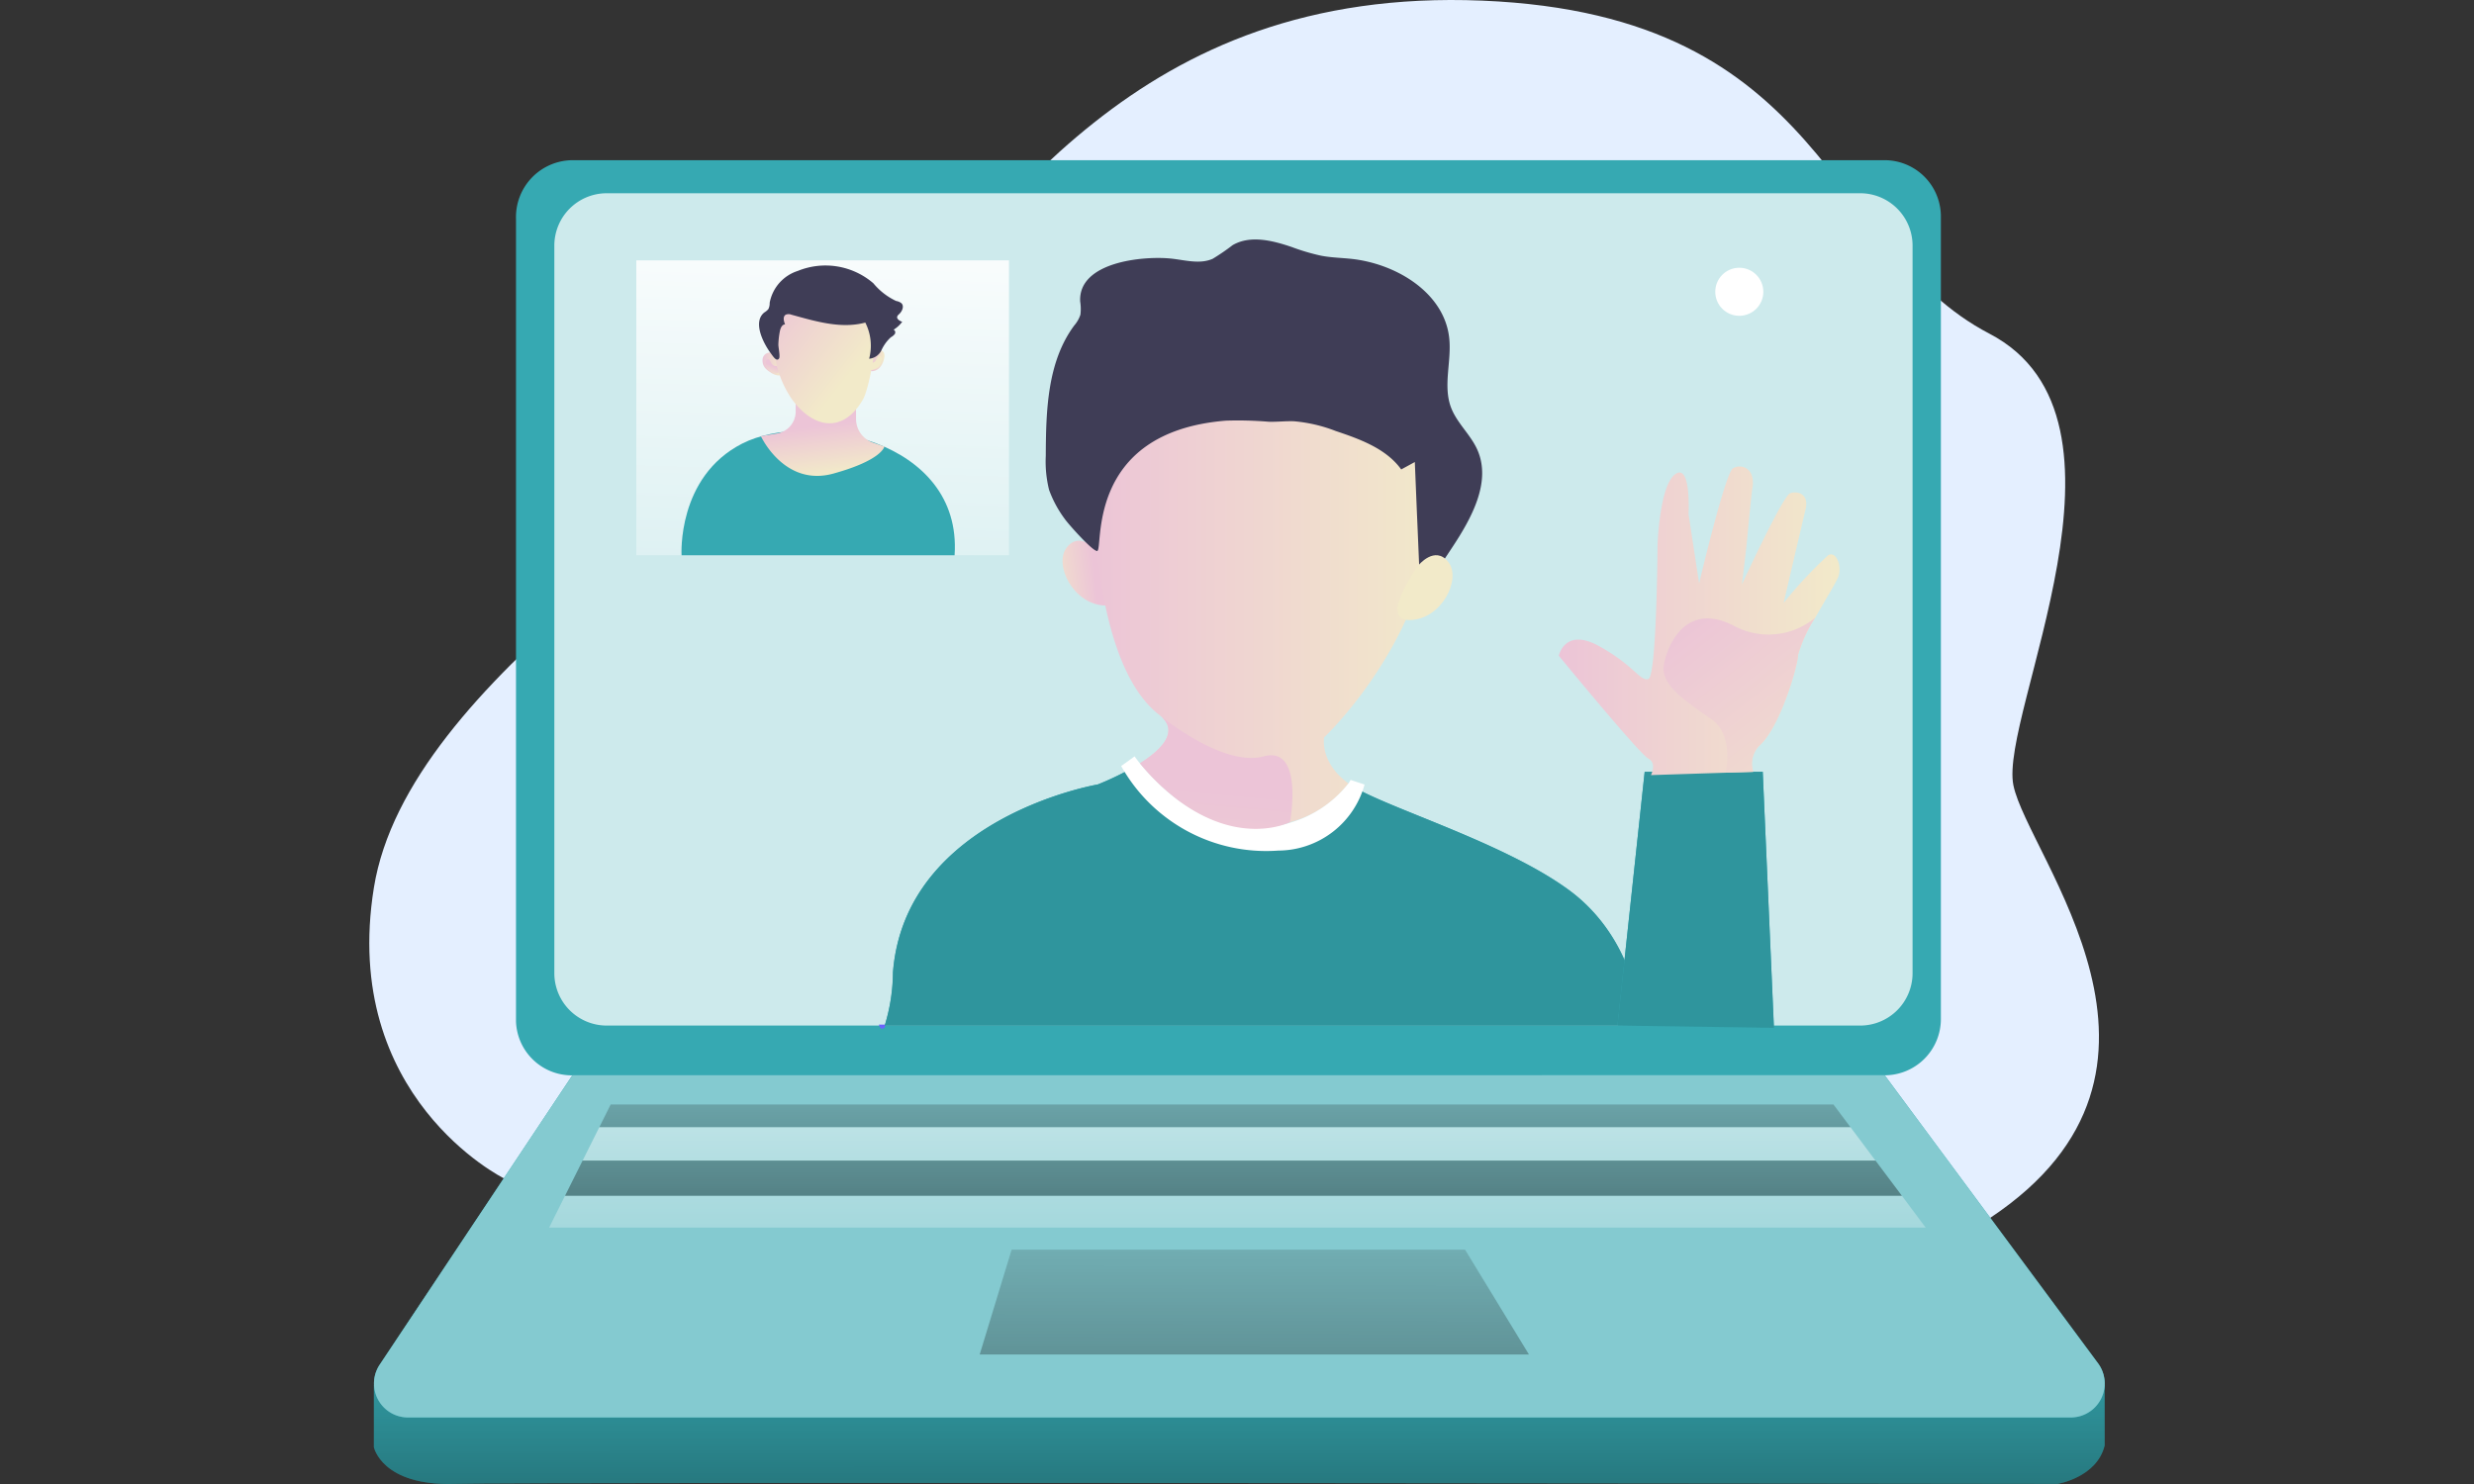 <svg xmlns="http://www.w3.org/2000/svg" xmlns:xlink="http://www.w3.org/1999/xlink" width="200" height="120"><rect width="100%" height="100%" fill="#333333" stroke="none"/><defs><linearGradient xlink:href="#a" id="k" x1=".465" x2=".54" y1=".379" y2=".866"/><linearGradient xlink:href="#a" id="t" x1=".314" x2="1.404" y1="-.049" y2="1.481"/><linearGradient id="a" x1=".696" x2="-.653" y1=".466" y2=".788" gradientUnits="objectBoundingBox"><stop offset="0" stop-color="#ecc4d7"/><stop offset=".42" stop-color="#efd4d1"/><stop offset="1" stop-color="#f2eac9"/></linearGradient><linearGradient id="c" x1=".53" x2=".453" y1="-.272" y2="1.7" gradientUnits="objectBoundingBox"><stop offset="0" stop-color="#fff"/><stop offset="1" stop-color="#fff" stop-opacity="0"/></linearGradient><linearGradient xlink:href="#a" id="e" x1=".004" x2="1.001" y1=".5" y2=".5"/><linearGradient xlink:href="#a" id="f" x1="0" x2="1.003" y1=".499" y2=".499"/><linearGradient xlink:href="#a" id="g" x1=".531" x2=".368" y1=".463" y2="1.154"/><linearGradient xlink:href="#a" id="h" x1="148.733" x2="148.572" y1=".462" y2="1.153"/><linearGradient xlink:href="#a" id="i" x1="0" x2="1" y1=".5" y2=".5"/><linearGradient xlink:href="#a" id="j" x1="0" x2="1" y1=".5" y2=".5"/><linearGradient id="b" x1=".497" x2=".513" y1="-.662" y2="5.237" gradientUnits="objectBoundingBox"><stop offset="0" stop-opacity="0"/><stop offset=".97"/></linearGradient><linearGradient xlink:href="#a" id="l" x1=".239" x2=".703" y1=".054" y2=".694"/><linearGradient xlink:href="#b" id="m" x1=".5" x2=".499" y1="-4.906" y2="20.886"/><linearGradient id="n" x1=".507" x2=".496" y1="-11.804" y2="7.27" gradientUnits="objectBoundingBox"><stop offset="0" stop-color="#fff"/><stop offset=".6" stop-color="#fff" stop-opacity=".478"/><stop offset=".87" stop-color="#fff" stop-opacity=".129"/><stop offset="1" stop-color="#fff" stop-opacity="0"/></linearGradient><linearGradient xlink:href="#b" id="o" x1=".501" x2=".499" y1="-4.761" y2="11.902"/><linearGradient xlink:href="#c" id="p" x1=".507" x2=".497" y1="-13.703" y2="6.357"/><linearGradient xlink:href="#b" id="q" x1=".512" x2=".466" y1="-1.127" y2="7"/><linearGradient xlink:href="#a" id="r" x1="40.713" x2="39.363" y1=".466" y2=".788"/><linearGradient xlink:href="#a" id="s" x1=".505" x2=".128" y1=".56" y2="3.868"/><clipPath id="d"><path fill="#fff" stroke="#707070" d="M360 7852h200v120H360z" data-name="長方形 676"/></clipPath></defs><g clip-path="url(#d)" data-name="マスクグループ 53" transform="translate(-360 -7852)"><g data-name="video_call (1)" transform="translate(389.857 7852.001)"><path fill="#e4efff" d="M10.869 95.277s-13.232-6.561-10.5-23.5S29.879 40.077 40.392 29 61.799-1.114 89.965.05s27.787 20.046 41 26.928.777 30.8 1.943 36.522 16.077 23.027-1.871 34.976-120.168-3.199-120.168-3.199Z" data-name="パス 1836"/><path fill="#36a9b2" d="M.368 112v5.019s.638 3.142 6.492 2.969 129.625 0 129.625 0 3.168-.516 3.8-3.1V112Z" data-name="パス 1837"/><path fill="url(#b)" d="M11.042 112v5.019s.638 3.142 6.492 2.969 129.625 0 129.625 0 3.168-.516 3.8-3.1V112Z" data-name="パス 1838" style="isolation:isolate" transform="translate(-10.674)"/><path fill="#36a9b2" d="M122.502 86.954H16.408a4.513 4.513 0 0 1-4.551-4.354V17.7a4.6 4.6 0 0 1 4.551-4.748h106.094a4.551 4.551 0 0 1 4.543 4.551V82.4a4.549 4.549 0 0 1-4.543 4.549Z" data-name="パス 1839"/><rect width="109.798" height="67.304" fill="#36a9b2" data-name="長方形 677" rx="4.236" transform="translate(14.533 15.625)"/><path fill="#cdeaec" d="M19.192 15.625h101.326a4.236 4.236 0 0 1 4.238 4.236v58.832a4.236 4.236 0 0 1-4.236 4.236H19.192a4.236 4.236 0 0 1-4.236-4.236V19.861a4.236 4.236 0 0 1 4.236-4.236Z" data-name="パス 1945"/><path fill="url(#a)" d="M69.49 44.554s-1.339-1.668-2.431-.291.532 4.646 3.108 4.7-.677-4.409-.677-4.409Z" data-name="パス 1840" transform="translate(-10.674)"/><path fill="url(#c)" d="M0 0h30.126v23.842H0z" data-name="長方形 679" transform="translate(21.583 21.053)"/><path fill="url(#e)" d="M52.3 28.608a.851.851 0 0 1-.018.414 1.606 1.606 0 0 1-.319.671.889.889 0 0 1-.652.321.112.112 0 0 1-.094-.034.118.118 0 0 1-.02-.066 2.133 2.133 0 0 1 .2-1.253c.214-.27.772-.523.903-.053Z" data-name="パス 1841" transform="translate(-10.674)"/><path fill="url(#f)" d="M42.761 28.588a.6.6 0 0 0-.3.536.952.952 0 0 0 .2.62 1.7 1.7 0 0 0 .43.355 1.293 1.293 0 0 0 .658.259.217.217 0 0 0 .181-.066.229.229 0 0 0 .038-.141c.032-.578-.268-2.019-1.207-1.563Z" data-name="パス 1842" transform="translate(-10.674)"/><path fill="url(#g)" d="M43.616 29.6a.414.414 0 0 1-.4-.171c-.149-.213-.2-.472-.4-.357s-.07.55.1.789.735.42.831.257-.131-.518-.131-.518Z" data-name="パス 1843" transform="translate(-10.674)"/><path fill="url(#h)" d="M51.215 29.339a.4.4 0 0 0 .391-.171c.151-.213.2-.472.4-.355s.072.548-.1.787-.733.422-.829.257.138-.518.138-.518Z" data-name="パス 1844" transform="translate(-10.674)"/><path fill="none" stroke="#6c62ff" stroke-miterlimit="10" stroke-width=".149" d="M41.294 82.929h.365c-.211.409-.365 0-.365 0Z" data-name="パス 1845"/><path fill="url(#i)" d="M87.861 59.625s-.387 2.008 1.961 3.72a8.671 8.671 0 0 1-4.722 3.138 10.914 10.914 0 0 1-3.573.357 10.232 10.232 0 0 1-5.314-2.028l-.227-.167a16.892 16.892 0 0 1-3.011-2.923c1.731-1.1 3.178-2.548 1.658-3.832a.159.159 0 0 0-.03-.024.423.423 0 0 0-.046-.038l-.028-.024C68.743 53.333 69.2 37.929 69.2 37.929c5.862-22.284 20.29-12.23 23.4-11.042s5.332 8.552 3.929 16.707c-1.629 9.438-8.668 16.031-8.668 16.031Z" data-name="パス 1846" transform="translate(-10.674)"/><path fill="#36a9b2" d="M102.9 82.929H41.669a14.815 14.815 0 0 0 .667-4.294c.982-12.565 16.548-15.2 16.548-15.2a23.433 23.433 0 0 0 2.267-1.05l2.4 2.811A7.048 7.048 0 0 0 66 66.585c9.163 4.473 13.164-.857 14.183-2.62 3.451 1.783 12.2 4.525 17 8.161 5.281 3.989 5.717 10.803 5.717 10.803Z" data-name="パス 1847"/><path fill="#36a9b2" d="m100.9 82.929 2.2-20.518h9.544l.9 20.7Z" data-name="パス 1848"/><path fill="#2f959d" d="m112.143 77.635-.568 5.294H52.333A14.815 14.815 0 0 0 53 78.634c.992-12.565 16.558-15.2 16.558-15.2a23.433 23.433 0 0 0 2.267-1.05l2.4 2.811a7.048 7.048 0 0 0 2.449 1.389c9.163 4.473 13.164-.857 14.183-2.62 3.451 1.783 12.2 4.525 17 8.161a14 14 0 0 1 4.284 5.5Z" data-name="パス 1849" style="isolation:isolate" transform="translate(-10.674)"/><path fill="#2f959d" d="m113.552 83.111-12.652-.182.568-5.294 1.632-15.224h9.544Z" data-name="パス 1850" style="isolation:isolate"/><path fill="url(#j)" d="M129.434 46.616c-.155.432-1.058 1.9-1.877 3.335a11.17 11.17 0 0 0-1.377 2.977c-.058 1.088-1.5 5.872-3.1 7.33a2.088 2.088 0 0 0-.534 2.152l-2.042.066-6.223.2s.506-.956-.221-1.343-7.227-8.307-7.227-8.307.472-2.323 3.268-.773 3.26 2.8 3.955 2.666.757-10.807.757-10.807.147-4.88 1.441-5.776 1.066 3.236 1.066 3.236l.855 5.6s2.1-8.9 2.73-9.3 1.877-.06 1.568 1.652c-.072.4-.492 4.828-.492 4.828l-.345 2.9s3.288-7.129 3.889-7.36 1.548.054 1.261 1.261-1.733 7.406-1.777 7.6a34.04 34.04 0 0 1 3.614-3.869c.677-.326 1.098.929.811 1.732Z" data-name="パス 1851" transform="translate(-10.674)"/><path fill="#fff" d="M80.456 63.439a7.27 7.27 0 0 1-6.97 5.34 13.437 13.437 0 0 1-12.706-6.836l1.086-.781s.147.215.426.562c1.114 1.387 4.326 4.876 8.558 5.127a9.338 9.338 0 0 0 8.3-3.5 3.212 3.212 0 0 0 .176-.285Z" data-name="パス 1852"/><path fill="#36a9b2" d="M25.241 44.9s-.387-6.34 4.906-9.034 17.806-.386 17.166 9.034Z" data-name="パス 1853"/><path fill="url(#k)" d="M45.14 31.41v1.869a1.793 1.793 0 0 1-1.5 1.769l-1.313.219s1.891 4.12 5.85 3.029 4.134-2.188 4.134-2.188l-.942-.327a2.008 2.008 0 0 1-1.347-1.887l-.01-2.483Z" data-name="パス 1854" transform="translate(-10.674)"/><path fill="url(#l)" d="M43.363 27.393a8.454 8.454 0 0 0 1.47 4.886c1.739 2.375 4.148 2.811 5.758 0 .466-.8 1.325-5.115.978-6.607s-6.086-5.739-8.206 1.721Z" data-name="パス 1855" transform="translate(-10.674)"/><path fill="#3f3d56" d="M31.926 25.269a1.373 1.373 0 0 0 .328-.269 1.028 1.028 0 0 0 .11-.514 3.343 3.343 0 0 1 2.275-2.58 5.927 5.927 0 0 1 6.107 1 5.32 5.32 0 0 0 1.843 1.431.932.932 0 0 1 .426.181c.243.237.062.658-.191.887a.49.49 0 0 0-.145.177c-.074.2.189.369.4.438a2.465 2.465 0 0 1-.711.648c.141.014.187.217.114.337a1 1 0 0 1-.323.267 3.211 3.211 0 0 0-.753 1.036 1.22 1.22 0 0 1-1 .7 4.138 4.138 0 0 0-.311-2.925c-1.959.528-4.015-.1-5.977-.638a.6.6 0 0 0-.452 0c-.251.145-.171.52-.056.785-.247 0-.369.3-.42.542a6.571 6.571 0 0 0-.124 1.1c0 .221.161.954.058 1.11-.2.307-.494-.181-.671-.416-.567-.759-1.496-2.512-.527-3.297Z" data-name="パス 1856"/><path fill="#36a9b2" d="m16.408 86.954-15.571 23.4a2.744 2.744 0 0 0 2.285 4.264h134.421a2.744 2.744 0 0 0 2.208-4.376L122.506 86.95Z" data-name="パス 1857"/><path fill="#84cad0" d="m16.408 86.954-15.571 23.4a2.744 2.744 0 0 0 2.285 4.264h134.421a2.744 2.744 0 0 0 2.208-4.376L122.506 86.95Z" data-name="パス 1858"/><path fill="url(#m)" d="M119.741 91.152H18.59l.921-1.843h98.849Z" data-name="パス 1859" style="isolation:isolate"/><path fill="url(#n)" d="M121.761 93.85H17.241l1.349-2.7h101.151Z" data-name="パス 1860"/><path fill="url(#o)" d="M123.9 96.7H15.816l1.425-2.853h104.52Z" data-name="パス 1861" style="isolation:isolate"/><path fill="url(#p)" d="M125.816 99.268H14.533l1.283-2.568H123.9Z" data-name="パス 1862"/><path fill="url(#q)" d="M51.924 101.049h36.654l5.165 8.474h-44.4Z" data-name="パス 1863" style="isolation:isolate"/><path fill="#3f3d56" d="M57.465 24.376a3.754 3.754 0 0 1 .02 1.07 2.584 2.584 0 0 1-.5.873c-2.18 2.941-2.285 6.88-2.3 10.54a9.545 9.545 0 0 0 .265 2.748 9.2 9.2 0 0 0 1.265 2.349c.239.357 2.178 2.552 2.61 2.6.578.062-1.124-9.608 10.423-10.542a30.143 30.143 0 0 1 3.457.088c.685.022 1.369-.064 2.054-.038a12.19 12.19 0 0 1 3.359.785c1.977.665 4.081 1.421 5.3 3.11l1.1-.6.165 4 .042.96.247 5.822 2.538-3.828c1.582-2.387 3.224-5.334 2.06-7.95-.55-1.233-1.66-2.164-2.132-3.431-.656-1.765.068-3.74-.141-5.611-.4-3.646-4.266-6-7.914-6.39-.813-.086-1.636-.1-2.439-.255a17.024 17.024 0 0 1-2.337-.689c-1.572-.538-3.385-1-4.818-.165a17.218 17.218 0 0 1-1.606 1.1c-1.04.468-2.238.106-3.373-.014-2.232-.23-7.504.256-7.345 3.468Z" data-name="パス 1864"/><path fill="url(#r)" d="M95.468 45.73s1.339-1.668 2.429-.291-.532 4.646-3.106 4.7.677-4.409.677-4.409Z" data-name="パス 1865" transform="translate(-10.674)"/><path fill="url(#s)" d="M85.1 66.483s-3.889 1.989-8.888-1.67l-.227-.167a19.13 19.13 0 0 1-3.011-2.923c1.731-1.1 3.178-2.548 1.658-3.832.751.6 5.3 4.1 8.331 3.27 3.272-.892 2.158 5.199 2.137 5.322Z" data-name="パス 1866" transform="translate(-10.674)"/><path fill="url(#t)" d="M127.557 49.952a11.17 11.17 0 0 0-1.377 2.977c-.058 1.088-1.5 5.872-3.1 7.33a2.088 2.088 0 0 0-.534 2.152l-2.042.066-.2-.02s.747-2.989-1.146-4.308-4.126-2.754-3.843-4.36 1.781-5.163 5.621-3.212a5.909 5.909 0 0 0 6.621-.625Z" data-name="パス 1867" transform="translate(-10.674)"/><circle cx="1.943" cy="1.943" r="1.943" fill="#fff" data-name="楕円形 279" transform="translate(108.806 21.65)"/></g></g></svg>